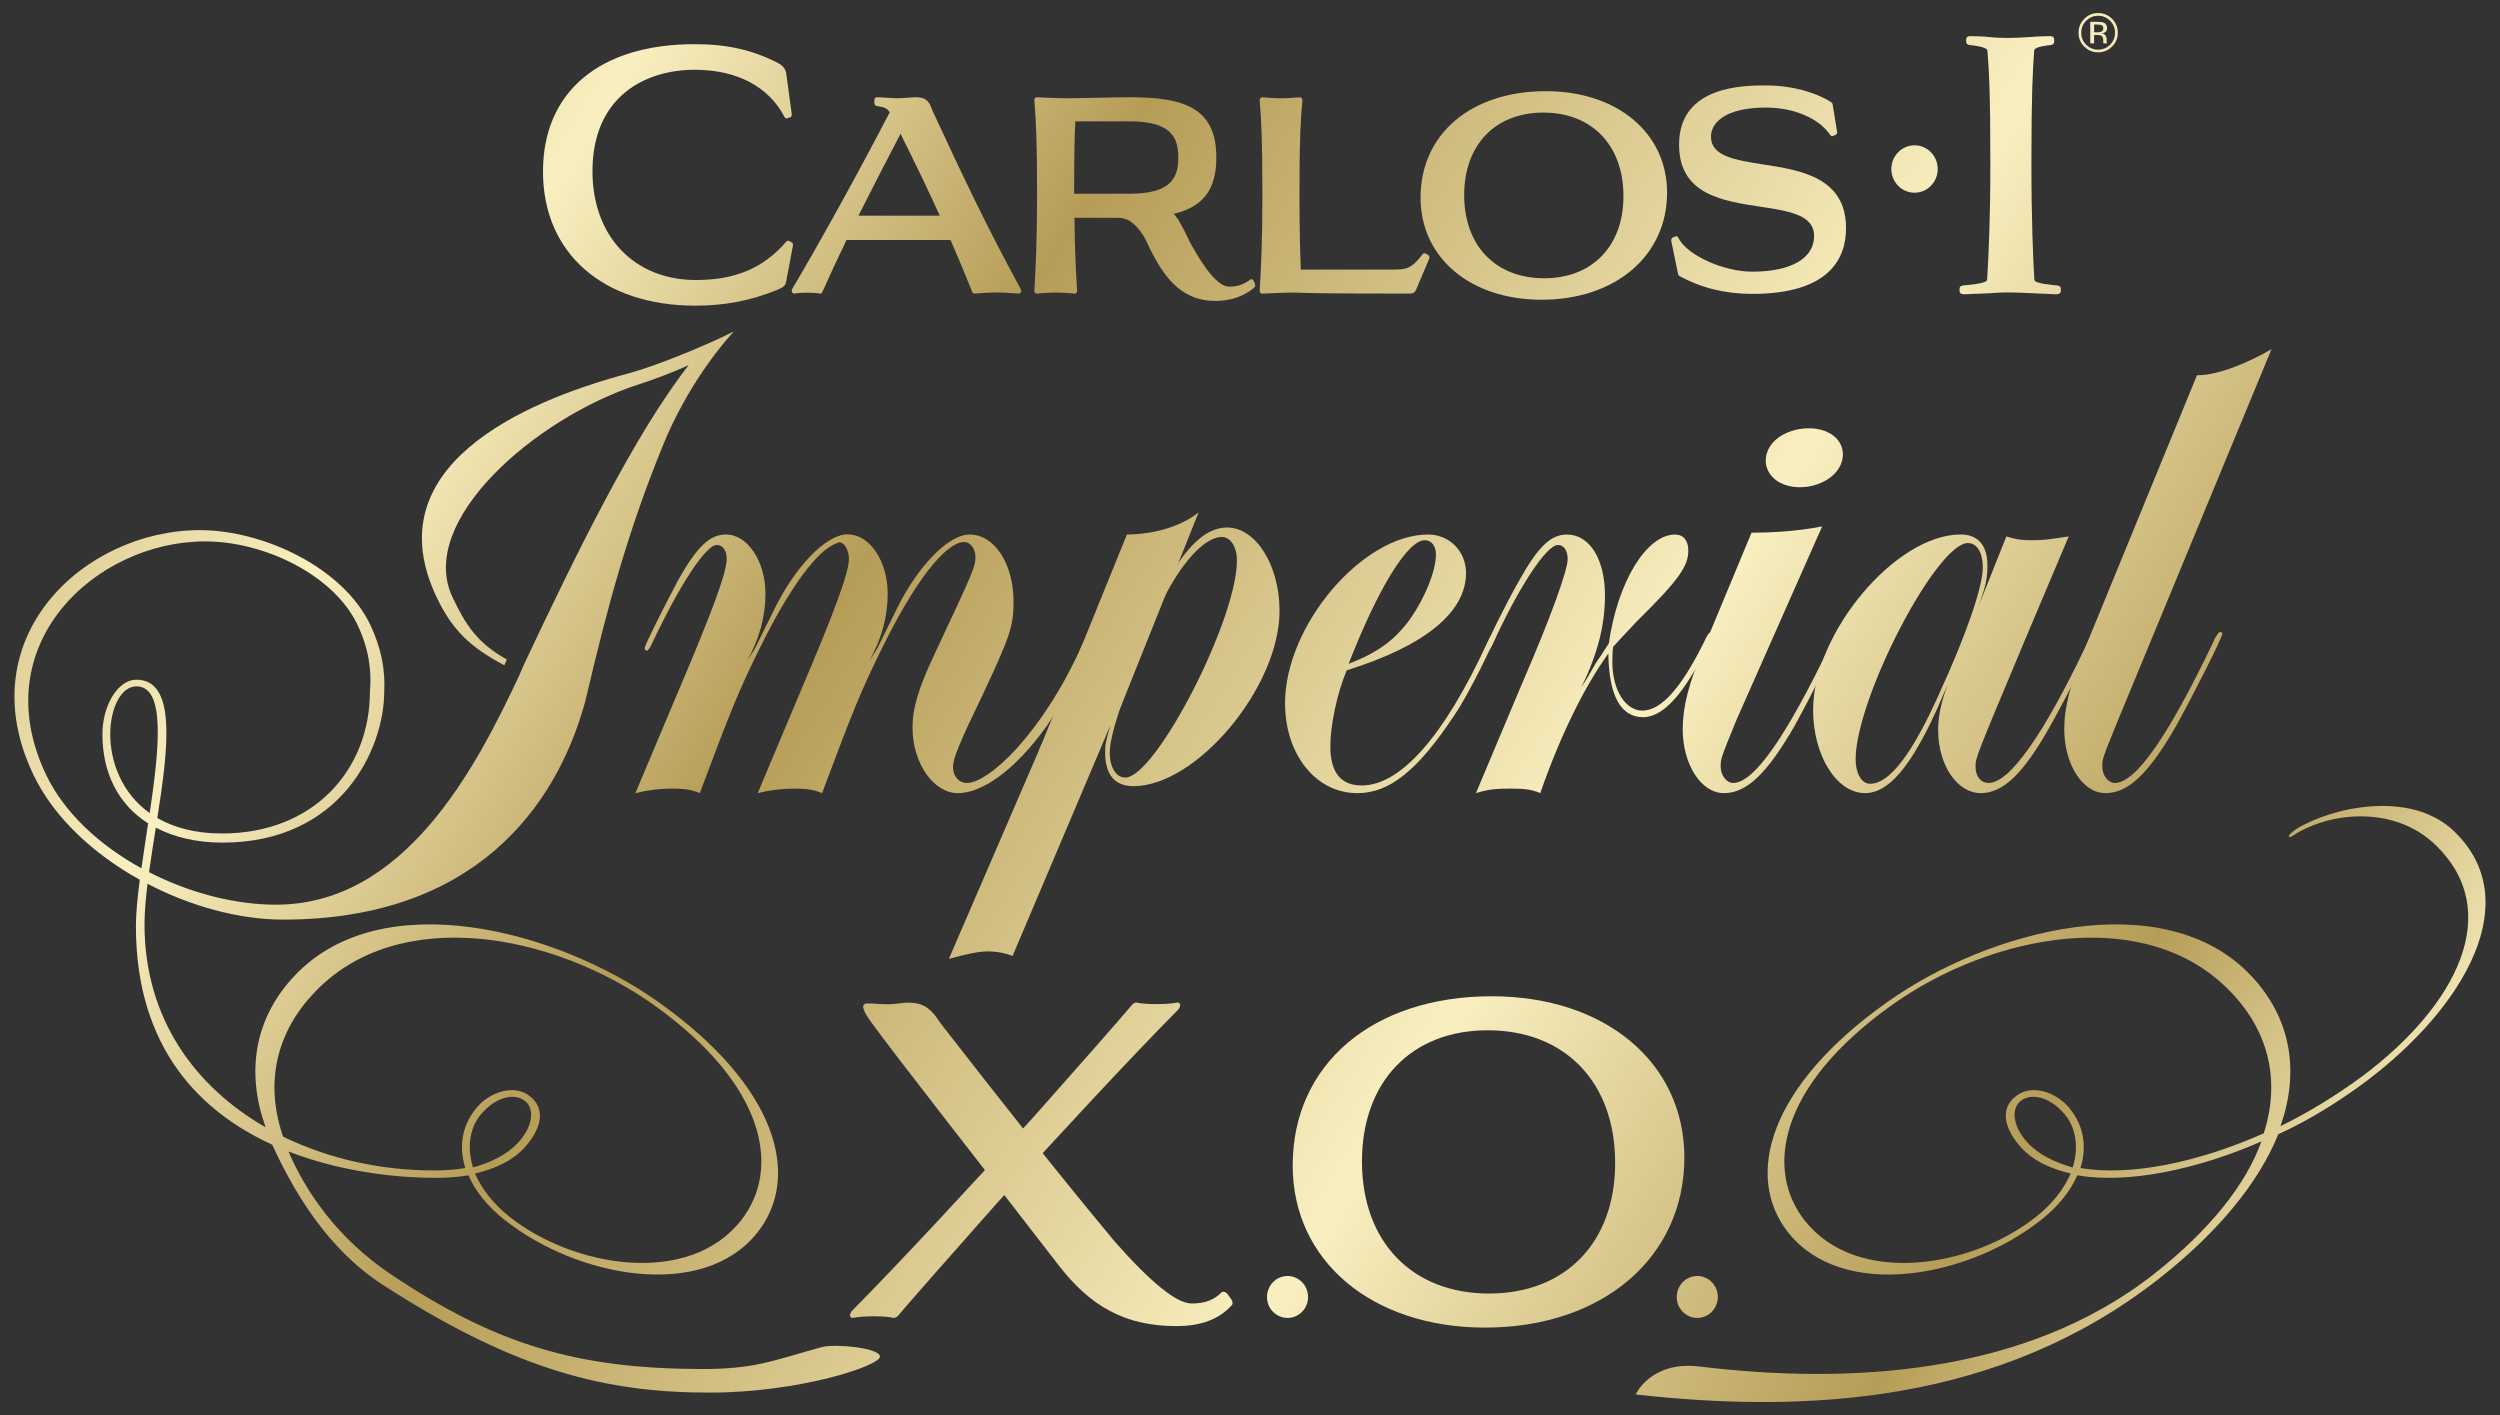 <?xml version="1.0" encoding="utf-8"?>
<!-- Generator: Adobe Illustrator 16.0.0, SVG Export Plug-In . SVG Version: 6.00 Build 0)  -->
<!DOCTYPE svg PUBLIC "-//W3C//DTD SVG 1.1//EN" "http://www.w3.org/Graphics/SVG/1.1/DTD/svg11.dtd">
<svg version="1.1" id="Capa_1" xmlns="http://www.w3.org/2000/svg" xmlns:xlink="http://www.w3.org/1999/xlink" x="0px" y="0px"
	 width="265px" height="150px" viewBox="0 0 265 150" enable-background="new 0 0 265 150" xml:space="preserve">
<rect x="0" y="0" width="265" height="150" fill="#333333" stroke="none"/>
<g>
	<g>
		<g>
			<g>
				<g>
					<linearGradient id="SVGID_1_" gradientUnits="userSpaceOnUse" x1="21.538" y1="-45.041" x2="299.677" y2="127.276">
						<stop  offset="0" style="stop-color:#B69D57"/>
						<stop  offset="0.066" style="stop-color:#CAB576"/>
						<stop  offset="0.2" style="stop-color:#F9EFC0"/>
						<stop  offset="0.35" style="stop-color:#B69D57"/>
						<stop  offset="0.59" style="stop-color:#F9EFC0"/>
						<stop  offset="0.77" style="stop-color:#B69D57"/>
						<stop  offset="0.88" style="stop-color:#F9EFC0"/>
						<stop  offset="1" style="stop-color:#B69D57"/>
					</linearGradient>
					<path fill="url(#SVGID_1_)" d="M212.677,56.859c0.98,0.318,1.543,0.407,2.639,0.407c1.336,0,1.879-0.089,3.968-0.407
						l-4.578,10.837c-5.295,12.614-5.295,12.614-5.295,13.586c0,1.028,0.558,1.711,1.387,1.711c2.24,0,5.854-5.156,10.44-14.808
						c0.404-0.911,0.613-1.194,0.84-1.194c0.142,0,0.192,0.114,0.192,0.2c0,0.408-3.038,6.357-4.994,9.848
						c-2.782,4.935-4.928,7.032-7.308,7.032c-2.51,0-4.523-2.959-4.523-6.671c0-1.47,0.29-2.859,0.997-4.832
						c-3.341,8.119-5.999,11.502-8.754,11.502c-3.005,0-5.499-3.974-5.499-8.823c0-8.144,8.735-18.591,15.643-18.591
						c1.874,0,2.837,1.205,2.837,3.287c0,1.387-0.186,2.183-0.89,4.163L212.677,56.859z M196.697,80.5c0,1.476,0.63,2.58,1.533,2.58
						c2.011,0,4.389-2.98,7.364-9.63c2.779-6.064,4.584-11.224,4.584-13.296c0-1.605-0.629-2.591-1.574-2.591
						C205.266,57.563,196.697,74.047,196.697,80.5"/>
					<linearGradient id="SVGID_2_" gradientUnits="userSpaceOnUse" x1="-7.736" y1="2.217" x2="270.396" y2="174.53">
						<stop  offset="0" style="stop-color:#B69D57"/>
						<stop  offset="0.066" style="stop-color:#CAB576"/>
						<stop  offset="0.2" style="stop-color:#F9EFC0"/>
						<stop  offset="0.35" style="stop-color:#B69D57"/>
						<stop  offset="0.59" style="stop-color:#F9EFC0"/>
						<stop  offset="0.77" style="stop-color:#B69D57"/>
						<stop  offset="0.88" style="stop-color:#F9EFC0"/>
						<stop  offset="1" style="stop-color:#B69D57"/>
					</linearGradient>
					<path fill="url(#SVGID_2_)" d="M130.063,55.916c-2.142,0-4.356,1.83-6.786,6.535c0.066,0.244,0.145,0.493,0.193,0.737
						c2.18-4.149,4.44-6.268,6.046-6.268c0.893,0,1.597,0.998,1.597,2.494c0,6.346-8.635,23.009-11.83,23.009
						c-0.956,0-1.654-1.068-1.654-2.666c0-1.187,0.658-3.581,1.823-6.682c-2.589,2.272-5.907,4.177-9.044,5.807l-9.83,22.758
						c1.806-0.482,3.073-0.79,4.104-0.79c1.038,0,1.961,0.204,2.653,0.479l10.368-24.452c-0.503,1.687-0.559,2.083-0.559,2.88
						c0,2.383,1.043,3.577,2.991,3.577c6.735,0,15.496-10.52,15.496-18.571C135.631,59.911,133.129,55.916,130.063,55.916z"/>
					<linearGradient id="SVGID_3_" gradientUnits="userSpaceOnUse" x1="16.082" y1="-36.279" x2="294.254" y2="136.06">
						<stop  offset="0" style="stop-color:#B69D57"/>
						<stop  offset="0.066" style="stop-color:#CAB576"/>
						<stop  offset="0.2" style="stop-color:#F9EFC0"/>
						<stop  offset="0.35" style="stop-color:#B69D57"/>
						<stop  offset="0.59" style="stop-color:#F9EFC0"/>
						<stop  offset="0.77" style="stop-color:#B69D57"/>
						<stop  offset="0.88" style="stop-color:#F9EFC0"/>
						<stop  offset="1" style="stop-color:#B69D57"/>
					</linearGradient>
					<path fill="url(#SVGID_3_)" d="M184.062,76.322c-1.672,4.1-1.672,4.1-1.672,4.946c0,0.918,0.629,1.726,1.326,1.726
						c2.204,0,5.628-4.892,10.374-14.808c0.385-0.911,0.678-1.194,0.792-1.194c0.153,0,0.224,0.1,0.224,0.193
						c0,0.404-3.052,6.457-4.922,9.833c-2.87,4.948-5.008,7.054-7.454,7.054c-2.427,0-4.362-3.066-4.362-6.769
						c0-2.369,0.614-4.849,2.303-8.829l4.989-12.007c4.524,0,7.493-0.675,7.493-0.675L184.062,76.322z"/>
					<linearGradient id="SVGID_4_" gradientUnits="userSpaceOnUse" x1="32.525" y1="-62.768" x2="310.661" y2="109.547">
						<stop  offset="0" style="stop-color:#B69D57"/>
						<stop  offset="0.066" style="stop-color:#CAB576"/>
						<stop  offset="0.2" style="stop-color:#F9EFC0"/>
						<stop  offset="0.35" style="stop-color:#B69D57"/>
						<stop  offset="0.59" style="stop-color:#F9EFC0"/>
						<stop  offset="0.77" style="stop-color:#B69D57"/>
						<stop  offset="0.88" style="stop-color:#F9EFC0"/>
						<stop  offset="1" style="stop-color:#B69D57"/>
					</linearGradient>
					<path fill="url(#SVGID_4_)" d="M224.517,76.322c-1.673,4.1-1.673,4.1-1.673,4.946c0,0.918,0.622,1.726,1.324,1.726
						c2.21,0,5.631-4.892,10.377-14.808c0.382-0.911,0.679-1.194,0.786-1.194c0.167,0,0.231,0.1,0.231,0.193
						c0,0.404-3.057,6.457-4.931,9.833c-2.862,4.948-5.007,7.054-7.454,7.054c-2.426,0-4.366-3.066-4.366-6.769
						c0-2.369,0.629-4.849,2.296-8.829l11.772-28.697c2.368,0,5.599-1.422,7.903-2.769L224.517,76.322z"/>
					<linearGradient id="SVGID_5_" gradientUnits="userSpaceOnUse" x1="-1.623" y1="-7.606" x2="276.462" y2="164.679">
						<stop  offset="0" style="stop-color:#B69D57"/>
						<stop  offset="0.066" style="stop-color:#CAB576"/>
						<stop  offset="0.2" style="stop-color:#F9EFC0"/>
						<stop  offset="0.35" style="stop-color:#B69D57"/>
						<stop  offset="0.59" style="stop-color:#F9EFC0"/>
						<stop  offset="0.77" style="stop-color:#B69D57"/>
						<stop  offset="0.88" style="stop-color:#F9EFC0"/>
						<stop  offset="1" style="stop-color:#B69D57"/>
					</linearGradient>
					<path fill="url(#SVGID_5_)" d="M127.052,54.318c-2.683,2.087-6.221,2.341-7.6,2.341l-4.799,11.817
						c-0.23,0.557-4.294,10.481-4.484,10.973c1.72,0.765,6.346-5.035,8.61-4.478L127.052,54.318z"/>
					<linearGradient id="SVGID_6_" gradientUnits="userSpaceOnUse" x1="-10.581" y1="6.796" x2="267.562" y2="179.117">
						<stop  offset="0" style="stop-color:#B69D57"/>
						<stop  offset="0.066" style="stop-color:#CAB576"/>
						<stop  offset="0.2" style="stop-color:#F9EFC0"/>
						<stop  offset="0.35" style="stop-color:#B69D57"/>
						<stop  offset="0.59" style="stop-color:#F9EFC0"/>
						<stop  offset="0.77" style="stop-color:#B69D57"/>
						<stop  offset="0.88" style="stop-color:#F9EFC0"/>
						<stop  offset="1" style="stop-color:#B69D57"/>
					</linearGradient>
					<path fill="url(#SVGID_6_)" d="M115.69,66.993c-0.191,0-0.493,0.297-0.897,1.194c-4.398,9.802-10.069,14.808-12.292,14.808
						c-0.839,0-1.483-0.683-1.483-1.711c0-0.861,0.644-2.477,3.148-7.641c2.84-6.053,3.271-7.239,3.271-9.826
						c0-4.077-2.011-7.157-4.672-7.157c-2.215,0-5.41,3.287-7.641,7.743l-2.151,4.366l-0.825,1.297
						c1.312-2.369,1.947-4.681,1.947-7.154c0-3.37-1.874-6.253-4.179-6.253c-0.554,0-1.063,0.15-1.568,0.436
						c0,0.293-0.034,0.282-0.034,0.636c0.227-0.157,0.426-0.261,0.593-0.261c0.624,0,1.078,0.875,1.078,1.783
						c0,1.386-1.383,5.253-5.156,14.097l-4.511,10.724c1.254-0.314,2.494-0.482,3.879-0.482c1.188,0,2.033,0.089,2.943,0.482
						c3.271-8.751,4.159-10.92,6.322-15.305c3.459-7.039,6.729-11.316,8.766-11.316c0.611,0,1.172,0.704,1.172,1.594
						c0,0.993-0.208,1.5-4.308,10.223c-1.735,3.673-2.364,5.771-2.364,7.858c0,3.763,2.23,6.946,4.802,6.946
						c2.423,0,5.88-2.19,9.377-7.054c1.926-2.688,4.92-9.43,4.92-9.833C115.826,67.093,115.758,66.993,115.69,66.993z"/>
					<linearGradient id="SVGID_7_" gradientUnits="userSpaceOnUse" x1="-14.264" y1="12.731" x2="263.894" y2="185.061">
						<stop  offset="0" style="stop-color:#B69D57"/>
						<stop  offset="0.066" style="stop-color:#CAB576"/>
						<stop  offset="0.2" style="stop-color:#F9EFC0"/>
						<stop  offset="0.35" style="stop-color:#B69D57"/>
						<stop  offset="0.59" style="stop-color:#F9EFC0"/>
						<stop  offset="0.77" style="stop-color:#B69D57"/>
						<stop  offset="0.88" style="stop-color:#F9EFC0"/>
						<stop  offset="1" style="stop-color:#B69D57"/>
					</linearGradient>
					<path fill="url(#SVGID_7_)" d="M89.802,56.659c-2.214,0-5.405,3.287-7.636,7.743l-2.153,4.366l-0.831,1.297
						c1.322-2.369,1.956-4.681,1.956-7.154c0-3.37-1.874-6.253-4.182-6.253c-1.744,0-3.066,1.29-5.085,4.863
						c-1.418,2.684-3.53,6.861-3.53,7.161c0,0.204,0.155,0.297,0.214,0.297c0.122,0,0.271-0.211,0.479-0.597
						c2.985-6.36,5.779-10.616,6.953-10.616c0.619,0,1.042,0.579,1.042,1.486c0,1.386-1.391,5.253-5.158,14.097l-4.518,10.724
						c1.259-0.314,2.499-0.482,3.882-0.482c1.194,0,2.035,0.089,2.943,0.482c3.271-8.751,4.162-10.92,6.326-15.305
						c3.145-6.407,6.133-10.491,8.176-11.173c0.5-0.297,1.136-0.564,1.595-0.875C90.12,56.702,89.97,56.659,89.802,56.659z"/>
					<linearGradient id="SVGID_8_" gradientUnits="userSpaceOnUse" x1="4.731" y1="-17.928" x2="282.882" y2="154.397">
						<stop  offset="0" style="stop-color:#B69D57"/>
						<stop  offset="0.066" style="stop-color:#CAB576"/>
						<stop  offset="0.2" style="stop-color:#F9EFC0"/>
						<stop  offset="0.35" style="stop-color:#B69D57"/>
						<stop  offset="0.59" style="stop-color:#F9EFC0"/>
						<stop  offset="0.77" style="stop-color:#B69D57"/>
						<stop  offset="0.88" style="stop-color:#F9EFC0"/>
						<stop  offset="1" style="stop-color:#B69D57"/>
					</linearGradient>
					<path fill="url(#SVGID_8_)" d="M141.016,79.121c0,2.755,1.108,4.138,3.327,4.138c4.099,0,8.696-5.156,13.274-15.072
						c0.422-0.911,0.692-1.194,0.843-1.194c0.146,0,0.254,0.104,0.207,0.193c-0.489,1.197-2.838,6.164-4.52,8.654
						c-3.896,5.864-6.869,8.233-10.274,8.233c-4.384,0-7.658-4.091-7.658-9.53c0-8.258,8.212-17.884,15.164-17.884
						c2.279,0,4.02,1.805,4.02,4.07c0,4.177-4.372,7.747-12.647,10.323C141.704,73.55,141.016,76.92,141.016,79.121 M149.488,65.592
						c1.538-2.187,2.721-5.045,2.721-6.846c0-0.897-0.488-1.483-1.183-1.483c-1.812,0-4.937,5.056-8.073,13.103
						C146.033,69.169,147.824,67.886,149.488,65.592"/>
					<linearGradient id="SVGID_9_" gradientUnits="userSpaceOnUse" x1="10.266" y1="-26.871" x2="288.422" y2="145.458">
						<stop  offset="0" style="stop-color:#B69D57"/>
						<stop  offset="0.066" style="stop-color:#CAB576"/>
						<stop  offset="0.2" style="stop-color:#F9EFC0"/>
						<stop  offset="0.35" style="stop-color:#B69D57"/>
						<stop  offset="0.59" style="stop-color:#F9EFC0"/>
						<stop  offset="0.77" style="stop-color:#B69D57"/>
						<stop  offset="0.88" style="stop-color:#F9EFC0"/>
						<stop  offset="1" style="stop-color:#B69D57"/>
					</linearGradient>
					<path fill="url(#SVGID_9_)" d="M168.257,71.849l0.966-1.679c0.282-0.396,0.445-0.596,1.316-1.983
						c0.911-6.457,3.972-11.527,7.027-11.527c0.836,0,1.396,0.604,1.396,1.697c0,1.683-1.051,3.166-5.484,7.533
						c-1.397,1.497-1.799,1.904-2.49,2.68c-0.079,0.7-0.079,1.204-0.079,1.601c0,2.983,1.397,5.153,3.177,5.153
						c1.953,0,4.045-2.273,6.478-7.136c0.404-0.911,0.626-1.194,0.818-1.194c0.15,0,0.211,0.1,0.211,0.193
						c0,0.404-1.575,3.376-2.63,4.959c-1.661,2.587-3.272,3.877-4.795,3.877c-2.371,0-3.629-2.276-3.684-6.753
						c-2.512,3.484-5.074,8.637-7.218,14.804c-0.911-0.394-1.611-0.482-3.148-0.482c-1.65,0-2.412,0.089-3.668,0.482l4.805-11.424
						c3.187-7.342,4.918-12.22,4.918-13.396c0-0.896-0.408-1.486-1.028-1.486c-1.26,0-4.257,4.656-6.967,10.616
						c-0.188,0.386-0.341,0.597-0.472,0.597c-0.089,0-0.229-0.093-0.229-0.297c0-0.3,2.083-4.573,3.563-7.161
						c2.001-3.573,3.334-4.863,5.053-4.863c2.395,0,4.034,2.594,4.034,6.453c0,3.173-0.769,6.157-2.49,9.73L168.257,71.849z"/>
					<linearGradient id="SVGID_10_" gradientUnits="userSpaceOnUse" x1="26.702" y1="-53.438" x2="304.886" y2="118.907">
						<stop  offset="0" style="stop-color:#B69D57"/>
						<stop  offset="0.066" style="stop-color:#CAB576"/>
						<stop  offset="0.2" style="stop-color:#F9EFC0"/>
						<stop  offset="0.35" style="stop-color:#B69D57"/>
						<stop  offset="0.59" style="stop-color:#F9EFC0"/>
						<stop  offset="0.77" style="stop-color:#B69D57"/>
						<stop  offset="0.88" style="stop-color:#F9EFC0"/>
						<stop  offset="1" style="stop-color:#B69D57"/>
					</linearGradient>
					<path fill="url(#SVGID_10_)" d="M194.933,49.602c-1.309,2.194-5.25,2.762-6.993,1.019c-0.883-0.879-1.016-2.129-0.361-3.23
						c1.267-2.133,5.288-2.715,7.04-0.964C195.448,47.254,195.588,48.513,194.933,49.602"/>
				</g>
				<g>
					<linearGradient id="SVGID_11_" gradientUnits="userSpaceOnUse" x1="2.763" y1="-14.727" x2="280.897" y2="157.588">
						<stop  offset="0" style="stop-color:#B69D57"/>
						<stop  offset="0.066" style="stop-color:#CAB576"/>
						<stop  offset="0.2" style="stop-color:#F9EFC0"/>
						<stop  offset="0.35" style="stop-color:#B69D57"/>
						<stop  offset="0.59" style="stop-color:#F9EFC0"/>
						<stop  offset="0.77" style="stop-color:#B69D57"/>
						<stop  offset="0.88" style="stop-color:#F9EFC0"/>
						<stop  offset="1" style="stop-color:#B69D57"/>
					</linearGradient>
					<path fill="url(#SVGID_11_)" d="M180.053,144.839c-5.091-0.574-6.671,2.974-6.671,2.974
						c17.902,2.001,38.514,1.082,55.573-12.354c6.132-4.823,10.484-10.104,12.539-15.229c3.315-1.507,6.468-3.482,9.443-5.705
						c10.386-7.887,16.791-19.089,9.216-26.393c-4.599-4.441-12.954-2.59-16.759-0.249c-0.341,0.222-0.87,0.682-0.761,0.825
						c0.111,0.132,0.609-0.268,0.851-0.4c3.799-2.259,10.452-2.895,14.757,1.329c7.184,7.028,2.209,16.955-7.903,24.494
						c-2.673,1.955-5.598,3.777-8.608,5.242c2.017-5.735,1.183-11.385-3.109-15.939c-9.207-9.773-27.791-4.875-38.559,2.779
						c-12.565,8.886-15.22,18.466-10.525,24.416c5.764,7.3,19.085,4.791,26.762-1.276l0.043-0.032
						c1.808-1.422,3.153-3.108,3.85-4.738c5.253,0.908,12.562-0.543,19.518-3.591c-1.626,4.524-5.439,9.359-11.306,13.989
						C214.605,145.879,195.709,146.751,180.053,144.839z M219.675,123.743c-1.917-0.555-3.572-1.348-4.721-2.594
						c-1.644-1.733-1.806-3.706-0.711-4.478c1.08-0.829,2.927-0.379,4.355,1.157c1.432,1.465,1.8,3.624,1.124,5.879L219.675,123.743
						z M239.958,120.134c-7.029,3.123-14.226,4.563-19.432,3.677c0.744-2.383,0.333-4.728-1.441-6.656
						c-1.238-1.318-3.585-2.22-5.236-1.079c-2.071,1.433-1.277,3.748,0.436,5.613c1.272,1.357,3.026,2.19,5.21,2.701
						c-0.702,1.586-1.896,3.195-3.675,4.599l-0.054,0.036c-6.711,5.31-18.911,7.386-24.468,0.35
						c-4.241-5.381-2.766-14.278,9.226-22.833c10.656-7.597,27.103-10.751,36.015-1.314
						C240.495,109.394,241.737,114.574,239.958,120.134z"/>
				</g>
				<linearGradient id="SVGID_12_" gradientUnits="userSpaceOnUse" x1="-26.545" y1="32.567" x2="251.595" y2="204.886">
					<stop  offset="0" style="stop-color:#B69D57"/>
					<stop  offset="0.066" style="stop-color:#CAB576"/>
					<stop  offset="0.2" style="stop-color:#F9EFC0"/>
					<stop  offset="0.35" style="stop-color:#B69D57"/>
					<stop  offset="0.59" style="stop-color:#F9EFC0"/>
					<stop  offset="0.77" style="stop-color:#B69D57"/>
					<stop  offset="0.88" style="stop-color:#F9EFC0"/>
					<stop  offset="1" style="stop-color:#B69D57"/>
				</linearGradient>
				<path fill="url(#SVGID_12_)" d="M87.125,142.788c-5.222,1.426-7.032,2.352-12.892,2.33
					c-12.985-0.054-21.605-2.529-32.794-10.037c-5.719-3.838-9.047-8.808-10.859-13.024c6.178,2.404,12.438,2.791,15.361,2.791l0,0
					c1.319,0.018,2.566-0.068,3.718-0.266c0.689,1.63,2.035,3.316,3.839,4.738l0.048,0.032c7.677,6.067,20.998,8.576,26.756,1.276
					c4.697-5.95,2.04-15.53-10.518-24.416c-10.766-7.654-29.354-12.553-38.563-2.779c-4.293,4.555-5.123,10.204-3.107,15.939
					c0,0,0.018,0.05,0.046,0.125c-7.489-4.298-12.842-11.538-12.842-21.515c0-1.265,0.132-2.733,0.322-4.298
					c4.588,2.39,9.708,3.794,14.371,3.794c20.289,0,28.95-11.938,32.005-23.054l0.268-1.093c2.048-8.726,4.242-17.041,8.102-26.388
					c1.965-4.749,4.84-8.994,7.398-11.806c-2.991,1.512-8.309,3.681-11.23,4.463c-11.499,3.073-26.789,10.023-20.268,23.712
					c1.603,3.37,3.461,5.249,7.178,7.21l0.265-0.614c-3.175-1.766-4.392-3.723-5.757-6.596c-3.825-8.025,8.68-18.942,19.603-22.522
					c1.848-0.593,3.659-1.293,5.426-2.083C67.32,45.95,61.084,58.653,55.485,70.559l-0.429,1
					C50.42,81.476,42.893,95.897,29.25,95.897c-4.406,0-9.197-1.27-13.453-3.445c0.211-1.522,0.468-3.119,0.718-4.724
					c1.914,1,4.256,1.59,7.066,1.59c12.582,0,17.146-9.955,17.146-15.997c0.128-2.201-0.283-4.588-1.479-7.096
					c-2.882-6.046-11.309-10.03-18.073-10.03c-12.284,0-24.555,11.416-17.645,25.902c2.155,4.535,6.368,8.426,11.288,11.159
					c-0.239,1.862-0.412,3.552-0.412,4.91c0,13.028,6.919,19.731,14.447,23.169c2.208,4.773,5.689,10.959,11.774,14.89
					c14.137,9.133,23.715,11.391,34.574,11.391c9.58,0,18.075-2.848,18.075-3.813C93.277,142.834,88.408,142.438,87.125,142.788z
					 M4.873,82.097c-6.559-13.789,5.26-24.709,16.869-24.709c6.314,0,13.652,3.581,16.149,8.837c1.197,2.508,1.529,4.898,1.32,7.096
					c0,8.168-5.853,15.029-15.699,15.029c-2.869,0-5.095-0.647-6.835-1.637c1.168-7.443,2.058-14.665-2.235-14.665
					c-1.896,0-3.585,2.641-3.585,5.808c0,4.098,1.697,7.429,4.845,9.422c-0.243,1.622-0.493,3.223-0.711,4.76
					C10.56,89.604,6.808,86.163,4.873,82.097z M15.869,86.185c-6.02-4.276-4.659-13.432-1.404-13.432
					C17.566,72.753,16.886,79.328,15.869,86.185z M50.125,123.708c-0.675-2.255-0.313-4.414,1.12-5.879
					c1.433-1.536,3.271-1.986,4.354-1.157c1.1,0.771,0.933,2.744-0.711,4.478c-1.146,1.246-2.798,2.039-4.725,2.594L50.125,123.708z
					 M29.891,120.134c-1.789-5.56-0.536-10.74,3.416-14.907c8.916-9.437,25.355-6.282,36.018,1.314
					c11.985,8.555,13.463,17.452,9.215,22.833c-5.549,7.036-17.745,4.96-24.466-0.35l-0.05-0.036
					c-1.783-1.403-2.969-3.013-3.675-4.599c2.181-0.511,3.939-1.344,5.208-2.701c1.719-1.865,2.508-4.181,0.441-5.613
					c-1.656-1.141-3.999-0.239-5.24,1.079c-1.769,1.929-2.183,4.273-1.437,6.656c-1.049,0.18-2.176,0.261-3.371,0.258l-0.002,0.31
					v-0.31c-5.545,0-11.105-1.226-15.95-3.588C29.962,120.366,29.933,120.251,29.891,120.134z"/>
			</g>
		</g>
		<g>
			<g>
				<linearGradient id="SVGID_13_" gradientUnits="userSpaceOnUse" x1="-29.831" y1="37.839" x2="248.341" y2="210.177">
					<stop  offset="0" style="stop-color:#B69D57"/>
					<stop  offset="0.066" style="stop-color:#CAB576"/>
					<stop  offset="0.2" style="stop-color:#F9EFC0"/>
					<stop  offset="0.35" style="stop-color:#B69D57"/>
					<stop  offset="0.59" style="stop-color:#F9EFC0"/>
					<stop  offset="0.77" style="stop-color:#B69D57"/>
					<stop  offset="0.88" style="stop-color:#F9EFC0"/>
					<stop  offset="1" style="stop-color:#B69D57"/>
				</linearGradient>
				<path fill="url(#SVGID_13_)" d="M125.091,106.488c-0.025-0.161-0.171-0.251-0.347-0.211c-0.443,0.1-1.279,0.157-2.168,0.157
					c-0.893,0-1.683-0.058-2.051-0.157c-0.025-0.007-0.048-0.007-0.048-0.007c-0.181,0-0.354,0.093-0.493,0.257
					c-1.117,1.337-5.626,6.464-10.466,11.917c-6.816,7.464-13.676,14.893-19.183,20.481c-0.161,0.165-0.253,0.386-0.232,0.55
					c0.036,0.168,0.175,0.25,0.355,0.214c0.441-0.096,1.272-0.164,2.162-0.164c0.9,0,1.684,0.068,2.053,0.164
					c0.021,0.005,0.052,0.012,0.052,0.012c0.171,0,0.355-0.1,0.488-0.258c1.12-1.337,5.635-6.464,10.469-11.916
					c6.811-7.469,13.671-14.897,19.181-20.485C125.021,106.874,125.11,106.662,125.091,106.488z"/>
			</g>
			<linearGradient id="SVGID_14_" gradientUnits="userSpaceOnUse" x1="-16.273" y1="15.935" x2="261.901" y2="188.275">
				<stop  offset="0" style="stop-color:#B69D57"/>
				<stop  offset="0.066" style="stop-color:#CAB576"/>
				<stop  offset="0.2" style="stop-color:#F9EFC0"/>
				<stop  offset="0.35" style="stop-color:#B69D57"/>
				<stop  offset="0.59" style="stop-color:#F9EFC0"/>
				<stop  offset="0.77" style="stop-color:#B69D57"/>
				<stop  offset="0.88" style="stop-color:#F9EFC0"/>
				<stop  offset="1" style="stop-color:#B69D57"/>
			</linearGradient>
			<path fill="url(#SVGID_14_)" d="M182.09,137.485c0,1.222-0.979,2.216-2.177,2.216c-1.205,0-2.18-0.994-2.18-2.216
				c0-1.232,0.975-2.229,2.18-2.229C181.11,135.256,182.09,136.253,182.09,137.485z"/>
			<linearGradient id="SVGID_15_" gradientUnits="userSpaceOnUse" x1="-28.259" y1="35.417" x2="249.819" y2="207.697">
				<stop  offset="0" style="stop-color:#B69D57"/>
				<stop  offset="0.066" style="stop-color:#CAB576"/>
				<stop  offset="0.2" style="stop-color:#F9EFC0"/>
				<stop  offset="0.35" style="stop-color:#B69D57"/>
				<stop  offset="0.59" style="stop-color:#F9EFC0"/>
				<stop  offset="0.77" style="stop-color:#B69D57"/>
				<stop  offset="0.88" style="stop-color:#F9EFC0"/>
				<stop  offset="1" style="stop-color:#B69D57"/>
			</linearGradient>
			<path fill="url(#SVGID_15_)" d="M138.655,137.485c0,1.222-0.977,2.216-2.173,2.216c-1.208,0-2.181-0.994-2.181-2.216
				c0-1.232,0.973-2.229,2.181-2.229C137.679,135.256,138.655,136.253,138.655,137.485z"/>
			<linearGradient id="SVGID_16_" gradientUnits="userSpaceOnUse" x1="-15.979" y1="15.505" x2="262.168" y2="187.828">
				<stop  offset="0" style="stop-color:#B69D57"/>
				<stop  offset="0.066" style="stop-color:#CAB576"/>
				<stop  offset="0.2" style="stop-color:#F9EFC0"/>
				<stop  offset="0.35" style="stop-color:#B69D57"/>
				<stop  offset="0.59" style="stop-color:#F9EFC0"/>
				<stop  offset="0.77" style="stop-color:#B69D57"/>
				<stop  offset="0.88" style="stop-color:#F9EFC0"/>
				<stop  offset="1" style="stop-color:#B69D57"/>
			</linearGradient>
			<path fill="url(#SVGID_16_)" d="M158.122,105.605c-12.614,0-21.098,7.204-21.098,17.934c0,10.115,8.391,17.185,20.389,17.185
				c12.444,0,21.13-7.408,21.13-18.027C178.543,112.634,170.15,105.605,158.122,105.605z M171.208,123.274
				c0,8.405-5.246,13.84-13.366,13.84c-8.182,0-13.474-5.496-13.474-14.011c0-8.439,5.241-13.893,13.328-13.893
				C165.907,109.211,171.208,114.728,171.208,123.274z"/>
			<linearGradient id="SVGID_17_" gradientUnits="userSpaceOnUse" x1="-29.676" y1="37.632" x2="248.456" y2="209.946">
				<stop  offset="0" style="stop-color:#B69D57"/>
				<stop  offset="0.066" style="stop-color:#CAB576"/>
				<stop  offset="0.2" style="stop-color:#F9EFC0"/>
				<stop  offset="0.35" style="stop-color:#B69D57"/>
				<stop  offset="0.59" style="stop-color:#F9EFC0"/>
				<stop  offset="0.77" style="stop-color:#B69D57"/>
				<stop  offset="0.88" style="stop-color:#F9EFC0"/>
				<stop  offset="1" style="stop-color:#B69D57"/>
			</linearGradient>
			<path fill="url(#SVGID_17_)" d="M130.522,137.736l-0.382-0.536c-0.089-0.126-0.208-0.215-0.345-0.254
				c-0.12-0.047-0.234-0.024-0.313,0.05c-0.834,0.832-1.787,1.172-3.188,1.172c-1.568,0-4.32-2.233-8.132-6.564
				c-6.201-7.449-11.474-14.167-18.434-23.101c-1.233-1.919-2.078-2.226-3.611-2.226c-0.273,0-0.216,0.028-0.642,0.071
				c-0.361,0.035-0.739,0.104-1.536,0.104c-0.493,0-1.472-0.089-1.994-0.089c-0.646,0-0.622,0.564,0.297,1.844
				c2.587,3.604,12.421,16.104,19.888,25.802c3.439,4.484,7.129,6.557,12.578,6.557c2.606,0,4.52-0.725,5.867-2.223
				C130.701,138.214,130.68,137.957,130.522,137.736z"/>
		</g>
	</g>
	<g>
		<g>
			<linearGradient id="SVGID_18_" gradientUnits="userSpaceOnUse" x1="18.626" y1="-40.346" x2="296.769" y2="131.974">
				<stop  offset="0" style="stop-color:#B69D57"/>
				<stop  offset="0.066" style="stop-color:#CAB576"/>
				<stop  offset="0.2" style="stop-color:#F9EFC0"/>
				<stop  offset="0.35" style="stop-color:#B69D57"/>
				<stop  offset="0.59" style="stop-color:#F9EFC0"/>
				<stop  offset="0.77" style="stop-color:#B69D57"/>
				<stop  offset="0.88" style="stop-color:#F9EFC0"/>
				<stop  offset="1" style="stop-color:#B69D57"/>
			</linearGradient>
			<path fill="url(#SVGID_18_)" d="M132.893,29.774c-0.031-0.079-0.091-0.139-0.161-0.165c-0.073-0.025-0.146-0.018-0.209,0.036
				c-0.691,0.518-1.361,0.736-2.24,0.736c-1.062,0-2.453-1.59-4.15-4.709l-0.573-1.176c-0.169-0.343-0.339-0.654-0.508-0.926
				l-0.15-0.304c-0.021-0.05-0.063-0.089-0.111-0.114c-0.12-0.175-0.239-0.339-0.366-0.489c3.117-0.732,4.508-2.594,4.508-5.967
				c0-5.321-3.5-6.387-9.155-6.387c-0.825,0-2.476,0.032-3.936,0.063c-1.167,0.025-2.208,0.046-2.624,0.046
				c-1.069,0-2.33-0.061-3.309-0.109c-0.079-0.009-0.149,0.03-0.197,0.095c-0.055,0.061-0.08,0.146-0.071,0.239l0.043,0.601
				c0.12,1.629,0.247,3.309,0.247,9.344c0,5.224-0.167,8.05-0.273,9.926l-0.016,0.282c-0.009,0.089,0.018,0.171,0.071,0.236
				c0.054,0.064,0.127,0.1,0.206,0.089c0.681-0.057,1.346-0.111,1.976-0.111c0.652,0,1.376,0.058,2.003,0.111
				c0.004,0.003,0.01,0.003,0.01,0.003h0.019c0.143,0,0.259-0.139,0.259-0.311c0-0.035-0.009-0.071-0.016-0.107
				c-0.114-1.733-0.236-3.891-0.28-7.618h4.62c1.088,0,1.945,0.64,2.836,2.133c1.417,2.98,3.172,6.675,7.458,6.675
				c1.645,0,2.996-0.458,4.143-1.404c0.099-0.082,0.133-0.247,0.082-0.382L132.893,29.774z M124.898,16.697
				c0,1.997-0.62,3.837-5.121,3.837h-5.92c0.003-4.445,0.063-6.296,0.125-7.671h5.795C124.278,12.863,124.898,14.703,124.898,16.697
				z"/>
			<linearGradient id="SVGID_19_" gradientUnits="userSpaceOnUse" x1="7.5" y1="-22.384" x2="285.635" y2="149.931">
				<stop  offset="0" style="stop-color:#B69D57"/>
				<stop  offset="0.066" style="stop-color:#CAB576"/>
				<stop  offset="0.2" style="stop-color:#F9EFC0"/>
				<stop  offset="0.35" style="stop-color:#B69D57"/>
				<stop  offset="0.59" style="stop-color:#F9EFC0"/>
				<stop  offset="0.77" style="stop-color:#B69D57"/>
				<stop  offset="0.88" style="stop-color:#F9EFC0"/>
				<stop  offset="1" style="stop-color:#B69D57"/>
			</linearGradient>
			<path fill="url(#SVGID_19_)" d="M83.914,25.676l-0.3-0.143c-0.084-0.04-0.182-0.018-0.247,0.057
				c-2.437,2.827-5.403,4.091-9.596,4.091c-6.555,0-10.968-4.638-10.968-11.527c0-7.938,5.599-10.759,10.833-10.759
				c4.479,0,7.861,1.787,9.528,5.017c0.059,0.111,0.161,0.161,0.264,0.129l0.324-0.104c0.121-0.04,0.195-0.189,0.172-0.343
				l-0.599-4.418c-0.109-0.434-0.41-0.781-0.859-0.997c-2.676-1.384-5.403-1.998-8.83-1.998c-10.069,0-16.079,5.043-16.079,13.505
				c0,8.633,6.342,14.214,16.161,14.214c3.115,0,5.878-0.532,8.678-1.68l0.044-0.021c0.547-0.232,0.847-0.372,0.918-0.972
				l0.697-3.706C84.085,25.876,84.022,25.729,83.914,25.676z"/>
			<linearGradient id="SVGID_20_" gradientUnits="userSpaceOnUse" x1="11.344" y1="-28.589" x2="289.483" y2="143.729">
				<stop  offset="0" style="stop-color:#B69D57"/>
				<stop  offset="0.066" style="stop-color:#CAB576"/>
				<stop  offset="0.2" style="stop-color:#F9EFC0"/>
				<stop  offset="0.35" style="stop-color:#B69D57"/>
				<stop  offset="0.59" style="stop-color:#F9EFC0"/>
				<stop  offset="0.77" style="stop-color:#B69D57"/>
				<stop  offset="0.88" style="stop-color:#F9EFC0"/>
				<stop  offset="1" style="stop-color:#B69D57"/>
			</linearGradient>
			<path fill="url(#SVGID_20_)" d="M98.835,11.715C98.438,10.5,97.967,10.31,97,10.31c-0.17,0-0.413,0.023-0.692,0.044
				c-0.366,0.029-0.771,0.064-1.139,0.064c-0.314,0-0.706-0.025-1.098-0.054c-0.405-0.025-0.808-0.055-1.122-0.055
				c-0.15,0-0.264,0.137-0.264,0.306v0.307c0,0.157,0.096,0.286,0.225,0.307c0.859,0.136,1.179,0.254,1.395,0.686
				c-3.329,6.41-7.374,13.736-10.335,18.724c-0.057,0.104-0.057,0.239-0.002,0.347c0.059,0.104,0.164,0.157,0.27,0.132
				c0.255-0.058,0.761-0.097,1.327-0.097c0.561,0,1.066,0.039,1.322,0.097c0.017,0,0.034,0.007,0.034,0.007
				c0.11,0,0.204-0.061,0.245-0.164c0.792-1.787,1.658-3.638,2.569-5.524h11.021c0.811,1.861,1.565,3.659,2.305,5.513
				c0.047,0.114,0.146,0.179,0.25,0.171c2.083-0.161,2.585-0.161,4.652,0c0.097,0.007,0.19-0.05,0.244-0.154
				c0.046-0.096,0.042-0.218-0.008-0.321C104.566,23.964,102.228,19.019,98.835,11.715z M99.617,22.864h-8.618
				c1.539-3.07,3.13-6.139,4.456-8.68C96.993,17.247,98.36,20.095,99.617,22.864z"/>
			<linearGradient id="SVGID_21_" gradientUnits="userSpaceOnUse" x1="23.788" y1="-48.672" x2="301.923" y2="123.643">
				<stop  offset="0" style="stop-color:#B69D57"/>
				<stop  offset="0.066" style="stop-color:#CAB576"/>
				<stop  offset="0.2" style="stop-color:#F9EFC0"/>
				<stop  offset="0.35" style="stop-color:#B69D57"/>
				<stop  offset="0.59" style="stop-color:#F9EFC0"/>
				<stop  offset="0.77" style="stop-color:#B69D57"/>
				<stop  offset="0.88" style="stop-color:#F9EFC0"/>
				<stop  offset="1" style="stop-color:#B69D57"/>
			</linearGradient>
			<path fill="url(#SVGID_21_)" d="M151.362,27.009l-0.271-0.143c-0.103-0.053-0.225-0.021-0.3,0.083
				c-1.172,1.562-1.769,1.626-3.123,1.626h-9.783c-0.059-1.58-0.143-4.12-0.143-7.986c0-6.243,0.134-7.822,0.275-9.505l0.037-0.436
				c0.006-0.089-0.02-0.183-0.073-0.243c-0.054-0.064-0.133-0.1-0.208-0.095c-0.615,0.052-1.339,0.109-1.991,0.109
				c-0.632,0-1.296-0.05-1.981-0.109c-0.071-0.009-0.146,0.03-0.202,0.091c-0.055,0.061-0.08,0.15-0.075,0.243l0.047,0.601
				c0.116,1.633,0.242,3.309,0.242,9.344c0,5.235-0.162,8.058-0.272,9.934l-0.017,0.279c-0.005,0.082,0.021,0.167,0.075,0.232
				c0.048,0.061,0.116,0.089,0.185,0.089h0.013c0.963-0.046,2.374-0.111,3.557-0.111c0.093,0,0.164,0.007,0.284,0.015
				c0.573,0.025,2.625,0.096,11.738,0.096c0.366,0,0.6-0.075,0.768-0.504l1.349-3.191c0.029-0.075,0.036-0.164,0.006-0.243
				C151.479,27.105,151.425,27.041,151.362,27.009z"/>
			<linearGradient id="SVGID_22_" gradientUnits="userSpaceOnUse" x1="31.513" y1="-61.145" x2="309.652" y2="111.173">
				<stop  offset="0" style="stop-color:#B69D57"/>
				<stop  offset="0.066" style="stop-color:#CAB576"/>
				<stop  offset="0.2" style="stop-color:#F9EFC0"/>
				<stop  offset="0.35" style="stop-color:#B69D57"/>
				<stop  offset="0.59" style="stop-color:#F9EFC0"/>
				<stop  offset="0.77" style="stop-color:#B69D57"/>
				<stop  offset="0.88" style="stop-color:#F9EFC0"/>
				<stop  offset="1" style="stop-color:#B69D57"/>
			</linearGradient>
			<path fill="url(#SVGID_22_)" d="M163.859,9.665c-7.939,0-13.28,4.542-13.28,11.291c0,6.368,5.279,10.816,12.83,10.816
				c7.829,0,13.3-4.667,13.3-11.352C176.709,14.092,171.421,9.665,163.859,9.665z M172.085,20.788c0,5.292-3.298,8.708-8.403,8.708
				c-5.155,0-8.479-3.455-8.479-8.822c0-5.313,3.29-8.74,8.388-8.74C168.754,11.934,172.085,15.411,172.085,20.788z"/>
			<linearGradient id="SVGID_23_" gradientUnits="userSpaceOnUse" x1="38.036" y1="-71.667" x2="316.17" y2="100.648">
				<stop  offset="0" style="stop-color:#B69D57"/>
				<stop  offset="0.066" style="stop-color:#CAB576"/>
				<stop  offset="0.2" style="stop-color:#F9EFC0"/>
				<stop  offset="0.35" style="stop-color:#B69D57"/>
				<stop  offset="0.59" style="stop-color:#F9EFC0"/>
				<stop  offset="0.77" style="stop-color:#B69D57"/>
				<stop  offset="0.88" style="stop-color:#F9EFC0"/>
				<stop  offset="1" style="stop-color:#B69D57"/>
			</linearGradient>
			<path fill="url(#SVGID_23_)" d="M186.919,17.433c-2.979-0.464-5.555-0.861-5.555-2.948c0-1.49,1.535-3.083,5.833-3.083
				c2.956,0,5.63,1.143,6.808,2.912c0.066,0.101,0.186,0.14,0.291,0.097l0.27-0.11c0.12-0.047,0.189-0.197,0.166-0.347l-0.475-2.887
				c-0.008-0.086-0.058-0.168-0.12-0.211c-1.23-0.834-3.793-1.801-6.939-1.801c-2.282,0-9.217,0-9.217,6.271
				c0,5.281,4.566,5.971,8.601,6.582c3.066,0.461,5.713,0.868,5.713,3.109c0,2.376-2.454,3.78-6.556,3.78
				c-3.084,0-6.97-1.779-7.836-3.595c-0.06-0.132-0.191-0.186-0.312-0.139l-0.271,0.111c-0.124,0.054-0.192,0.21-0.164,0.364
				l0.718,3.502c0.018,0.093,0.072,0.164,0.14,0.211c2.272,1.265,4.878,1.901,7.726,1.901c8.215,0,9.94-3.792,9.94-6.979
				C195.679,18.784,190.821,18.037,186.919,17.433z"/>
			<linearGradient id="SVGID_24_" gradientUnits="userSpaceOnUse" x1="46.559" y1="-85.442" x2="324.709" y2="86.883">
				<stop  offset="0" style="stop-color:#B69D57"/>
				<stop  offset="0.066" style="stop-color:#CAB576"/>
				<stop  offset="0.2" style="stop-color:#F9EFC0"/>
				<stop  offset="0.35" style="stop-color:#B69D57"/>
				<stop  offset="0.59" style="stop-color:#F9EFC0"/>
				<stop  offset="0.77" style="stop-color:#B69D57"/>
				<stop  offset="0.88" style="stop-color:#F9EFC0"/>
				<stop  offset="1" style="stop-color:#B69D57"/>
			</linearGradient>
			<path fill="url(#SVGID_24_)" d="M218.081,30.26c-0.422-0.04-2.325-0.182-2.438-0.572c-0.14-2.451-0.312-6.264-0.312-12.438
				c0-7.531,0.146-9.894,0.296-11.942c0.115-0.37,1.438-0.5,1.794-0.543c0.178-0.021,0.318-0.153,0.318-0.309V4.141
				c0-0.172-0.164-0.311-0.366-0.311c-0.423,0-1.245,0.032-1.741,0.057l0.003,0.011c-0.997,0.064-1.979,0.122-2.911,0.122
				c-0.772,0-1.19-0.036-1.761-0.082c-0.132-0.011-0.277-0.023-0.427-0.036l0.002-0.015c-0.499-0.025-1.324-0.057-1.757-0.057
				c-0.202,0-0.366,0.139-0.366,0.311v0.316c0,0.156,0.14,0.288,0.322,0.309c0.376,0.043,1.813,0.179,1.928,0.579V5.339
				c0.166,2.042,0.313,4.421,0.313,11.911c0,6.171-0.198,9.987-0.342,12.431c-0.112,0.396-2.137,0.539-2.562,0.579
				c-0.205,0.021-0.359,0.15-0.359,0.308v0.314c0,0.171,0.187,0.311,0.411,0.311c0.349,0,0.759-0.021,1.183-0.054l0.02,0.007h0.043
				c0.415-0.021,1.348-0.043,1.592-0.064c0.57-0.046,0.988-0.082,1.761-0.082c1.062,0,2.629,0.068,4.068,0.146
				c0,0,0.021-0.01,0.037-0.01c0.434,0.036,0.846,0.057,1.205,0.057c0.224,0,0.412-0.14,0.412-0.311v-0.314
				C218.446,30.411,218.29,30.282,218.081,30.26z"/>
			<linearGradient id="SVGID_25_" gradientUnits="userSpaceOnUse" x1="43.66" y1="-80.765" x2="321.811" y2="91.561">
				<stop  offset="0" style="stop-color:#B69D57"/>
				<stop  offset="0.066" style="stop-color:#CAB576"/>
				<stop  offset="0.2" style="stop-color:#F9EFC0"/>
				<stop  offset="0.35" style="stop-color:#B69D57"/>
				<stop  offset="0.59" style="stop-color:#F9EFC0"/>
				<stop  offset="0.77" style="stop-color:#B69D57"/>
				<stop  offset="0.88" style="stop-color:#F9EFC0"/>
				<stop  offset="1" style="stop-color:#B69D57"/>
			</linearGradient>
			<path fill="url(#SVGID_25_)" d="M205.398,17.915c0,1.383-1.102,2.512-2.456,2.512c-1.358,0-2.462-1.129-2.462-2.512
				s1.104-2.512,2.462-2.512C204.297,15.403,205.398,16.532,205.398,17.915z"/>
		</g>
		<linearGradient id="SVGID_26_" gradientUnits="userSpaceOnUse" x1="55.566" y1="-99.897" x2="333.653" y2="72.389">
			<stop  offset="0" style="stop-color:#B69D57"/>
			<stop  offset="0.066" style="stop-color:#CAB576"/>
			<stop  offset="0.2" style="stop-color:#F9EFC0"/>
			<stop  offset="0.35" style="stop-color:#B69D57"/>
			<stop  offset="0.59" style="stop-color:#F9EFC0"/>
			<stop  offset="0.77" style="stop-color:#B69D57"/>
			<stop  offset="0.88" style="stop-color:#F9EFC0"/>
			<stop  offset="1" style="stop-color:#B69D57"/>
		</linearGradient>
		<path fill-rule="evenodd" clip-rule="evenodd" fill="url(#SVGID_26_)" d="M221.566,2.314V4.6h0.411V3.708h0.308
			c0.21,0,0.36,0.025,0.446,0.073c0.143,0.084,0.214,0.257,0.214,0.518v0.184l0.008,0.07c0.004,0.009,0.004,0.016,0.006,0.027
			c0.003,0.007,0.003,0.014,0.005,0.02h0.386l-0.018-0.025c-0.008-0.021-0.015-0.059-0.019-0.12
			c-0.002-0.059-0.003-0.118-0.003-0.17V4.119c0-0.114-0.043-0.232-0.126-0.354c-0.083-0.121-0.214-0.196-0.396-0.222
			c0.147-0.025,0.254-0.061,0.337-0.112c0.146-0.097,0.225-0.248,0.225-0.45c0-0.288-0.125-0.484-0.359-0.581
			c-0.134-0.057-0.342-0.086-0.629-0.086H221.566z M222.949,3.019c0,0.171-0.075,0.29-0.232,0.35
			c-0.085,0.036-0.214,0.054-0.384,0.054h-0.355V2.604h0.335c0.223,0,0.387,0.025,0.486,0.084
			C222.903,2.743,222.949,2.854,222.949,3.019z M224.489,3.465c0-0.579-0.203-1.067-0.611-1.473
			c-0.406-0.404-0.899-0.609-1.479-0.609c-0.57,0-1.059,0.205-1.463,0.609c-0.405,0.409-0.609,0.897-0.609,1.473
			c0,0.579,0.199,1.072,0.605,1.472c0.405,0.407,0.895,0.613,1.467,0.613c0.579,0,1.072-0.206,1.479-0.613
			C224.286,4.534,224.489,4.042,224.489,3.465z M222.399,1.671c0.496,0,0.922,0.179,1.271,0.529c0.349,0.35,0.521,0.771,0.521,1.269
			c0,0.497-0.173,0.923-0.521,1.272c-0.35,0.343-0.775,0.52-1.271,0.52c-0.493,0-0.915-0.177-1.266-0.52
			c-0.349-0.349-0.521-0.775-0.521-1.272c0-0.497,0.176-0.918,0.523-1.269C221.488,1.85,221.906,1.671,222.399,1.671z"/>
	</g>
</g>
</svg>
